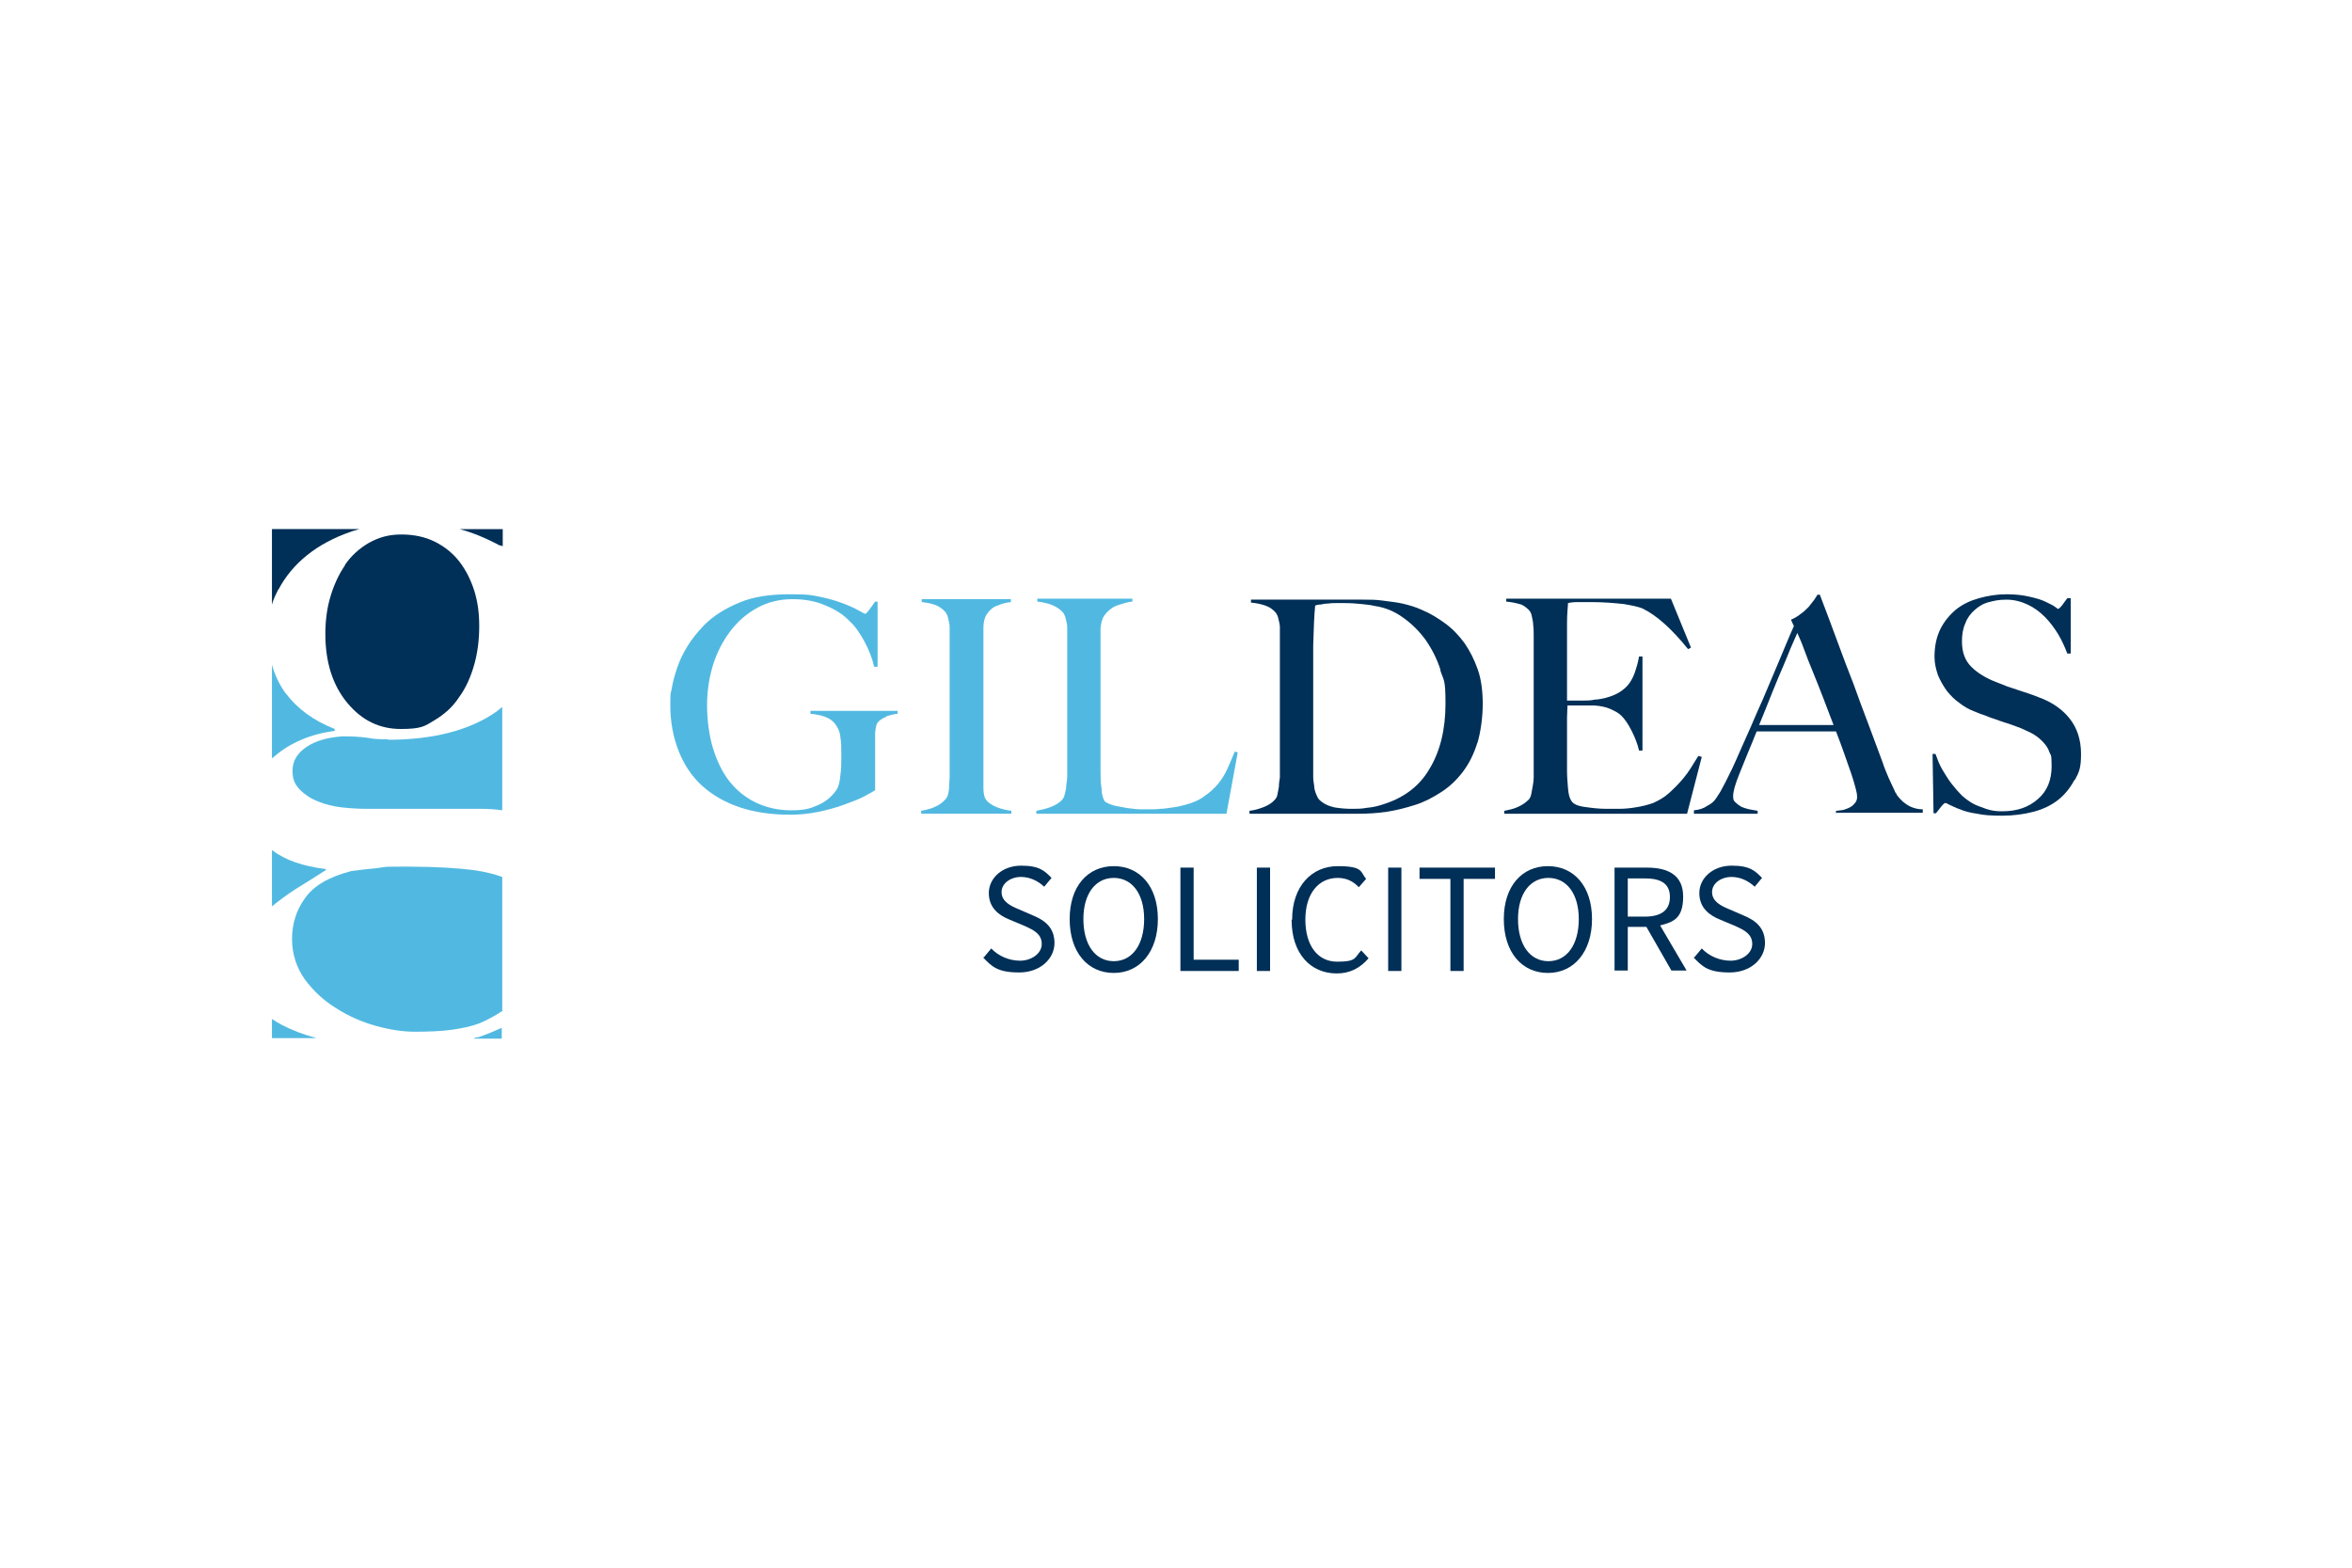 <?xml version="1.0" encoding="UTF-8"?>
<svg id="Layer_1" xmlns="http://www.w3.org/2000/svg" version="1.1" viewBox="0 0 480 320">
  <!-- Generator: Adobe Illustrator 29.5.0, SVG Export Plug-In . SVG Version: 2.1.0 Build 137)  -->
  <defs>
    <style>
      .st0 {
        fill: #51b9e1;
      }

      .st1 {
        fill: #002f57;
      }
    </style>
  </defs>
  <g>
    <path class="st1" d="M70.4,115.4c-1.3,1.9-2.3,4.1-3,6.5-.7,2.4-1,4.9-1,7.5,0,5.8,1.5,10.5,4.5,14.1,3,3.6,6.6,5.3,10.9,5.3s4.9-.6,6.9-1.8c2-1.2,3.7-2.7,5-4.7,1.4-1.9,2.4-4.2,3.1-6.7.7-2.5,1-5.1,1-7.8s-.3-4.9-1-7.2c-.7-2.2-1.7-4.2-3-5.9-1.3-1.7-3-3.1-5-4.1-2-1-4.3-1.5-6.9-1.5s-4.6.6-6.6,1.7c-1.9,1.1-3.6,2.6-4.9,4.5Z"/>
    <path class="st0" d="M79.2,150.9c-1.4,0-2.8,0-4.2-.3-1.4-.2-3.1-.3-5-.3-3.1.2-5.6.9-7.5,2.2-1.9,1.3-2.8,2.9-2.8,4.8s.5,2.8,1.5,3.9c1,1,2.2,1.8,3.7,2.4,1.5.6,3.1,1,4.8,1.2,1.8.2,3.5.3,5.1.3h23.4c1.5,0,3,.1,4.3.3v-21.1c-.4.3-.7.6-1.1.9-5.4,3.8-12.8,5.8-22.2,5.8Z"/>
    <path class="st0" d="M102.5,206.2v-27.2c-1.7-.6-3.7-1.1-5.9-1.4-3.2-.4-7.7-.7-13.3-.7s-4.1,0-6.3.3c-2.1.2-3.9.4-5.3.6-4.6,1.2-7.7,3-9.5,5.6-1.8,2.5-2.6,5.3-2.6,8.3s.9,5.8,2.6,8.2c1.7,2.3,3.8,4.3,6.4,5.9,2.5,1.6,5.2,2.8,8.1,3.6,2.9.8,5.5,1.2,8,1.2s5.4-.1,7.5-.4c2.1-.3,4-.7,5.6-1.3,1.7-.7,3.3-1.6,4.8-2.6Z"/>
    <path class="st0" d="M58.2,141.4c-1.2-1.7-2.1-3.6-2.7-5.7v19.1c.2-.1.3-.3.5-.4,1.6-1.4,3.4-2.5,5.5-3.4,2.1-.9,4.4-1.5,6.8-1.8v-.4c-4.3-1.7-7.6-4.1-10-7.3Z"/>
    <path class="st0" d="M57.5,209.2c-.7-.4-1.4-.8-2-1.2v3.9h9.1c-2.6-.7-5-1.6-7.1-2.7Z"/>
    <path class="st0" d="M66.5,177.7v-.3c-4.7-.6-8.3-1.8-11-3.9v11.5c1.5-1.2,3.1-2.4,4.8-3.5,2.1-1.3,4.2-2.6,6.2-3.9Z"/>
    <path class="st0" d="M97.5,211.7c-.3,0-.6.2-.9.3h5.8v-2.2c-1.6.7-3.2,1.4-5,2Z"/>
    <path class="st1" d="M56.8,120.4c1.4-2.7,3.4-5.1,5.9-7.1,2.5-2,5.5-3.6,9-4.8.5-.2,1.1-.3,1.6-.5h-17.8v15.4c.3-1.1.8-2.1,1.3-3.1Z"/>
    <path class="st1" d="M101.9,111.3c.2,0,.5.1.7.2v-3.5h-8.8c2.6.7,5.3,1.8,8.1,3.3Z"/>
  </g>
  <g>
    <g>
      <path class="st1" d="M200.8,195.4l1.5-1.8c1.5,1.6,3.7,2.5,5.9,2.5s4.4-1.4,4.4-3.4-1.5-2.8-3.5-3.7l-3.1-1.3c-2-.8-4.2-2.3-4.2-5.4s2.8-5.6,6.6-5.6,4.8,1.1,6.2,2.5l-1.5,1.8c-1.3-1.2-2.9-2-4.8-2s-3.9,1.2-3.9,3.1,1.8,2.8,3.5,3.5l3,1.3c2.4,1,4.3,2.5,4.3,5.6s-2.8,6-7.2,6-5.6-1.2-7.4-3.1Z"/>
      <path class="st1" d="M218.3,187.6c0-6.7,3.7-10.8,9-10.8s9,4.1,9,10.8-3.7,11-9,11-9-4.2-9-11ZM233.5,187.6c0-5.2-2.5-8.4-6.2-8.4s-6.2,3.2-6.2,8.4,2.4,8.6,6.2,8.6,6.2-3.4,6.2-8.6Z"/>
      <path class="st1" d="M240.9,177.1h2.7v18.8h9.2v2.3h-11.9v-21.1Z"/>
      <path class="st1" d="M256.5,177.1h2.7v21.1h-2.7v-21.1Z"/>
      <path class="st1" d="M263.7,187.7c0-6.8,4-10.9,9.3-10.9s4.6,1.2,5.8,2.6l-1.5,1.7c-1.1-1.2-2.5-1.9-4.3-1.9-3.9,0-6.6,3.2-6.6,8.5s2.5,8.6,6.5,8.6,3.5-.8,4.9-2.3l1.5,1.6c-1.7,2-3.8,3.1-6.5,3.1-5.3,0-9.2-4-9.2-10.9Z"/>
      <path class="st1" d="M283.3,177.1h2.7v21.1h-2.7v-21.1Z"/>
      <path class="st1" d="M296.1,179.4h-6.4v-2.3h15.4v2.3h-6.4v18.8h-2.7v-18.8Z"/>
      <path class="st1" d="M306.9,187.6c0-6.7,3.7-10.8,9-10.8s9,4.1,9,10.8-3.7,11-9,11-9-4.2-9-11ZM322.2,187.6c0-5.2-2.5-8.4-6.2-8.4s-6.2,3.2-6.2,8.4,2.4,8.6,6.2,8.6,6.2-3.4,6.2-8.6Z"/>
      <path class="st1" d="M329.5,177.1h6.6c4.3,0,7.4,1.5,7.4,5.9s-1.9,5.2-4.7,5.9l5.4,9.2h-3.1l-5.1-8.9h-3.8v8.9h-2.7v-21.1ZM335.7,187.1c3.3,0,5.1-1.3,5.1-4s-1.8-3.8-5.1-3.8h-3.5v7.8h3.5Z"/>
      <path class="st1" d="M345.8,195.4l1.5-1.8c1.5,1.6,3.7,2.5,5.9,2.5s4.4-1.4,4.4-3.4-1.5-2.8-3.5-3.7l-3.1-1.3c-2-.8-4.2-2.3-4.2-5.4s2.8-5.6,6.6-5.6,4.8,1.1,6.2,2.5l-1.5,1.8c-1.3-1.2-2.9-2-4.8-2s-3.9,1.2-3.9,3.1,1.8,2.8,3.5,3.5l3,1.3c2.4,1,4.3,2.5,4.3,5.6s-2.8,6-7.2,6-5.6-1.2-7.4-3.1Z"/>
    </g>
    <g>
      <path class="st0" d="M180.9,146.3c-.8.3-1.4.7-1.8,1.2-.3.4-.4,1.1-.5,2.1,0,.9,0,1.9,0,2.8v8.9c-.3.2-1,.6-2.1,1.2-1.1.6-2.5,1.1-4.1,1.7-1.6.6-3.4,1.1-5.3,1.5-1.9.4-3.9.6-5.8.6-3.9,0-7.3-.5-10.3-1.5-3-1-5.6-2.5-7.7-4.4-2.1-1.9-3.7-4.3-4.8-7.1-1.1-2.8-1.7-5.9-1.7-9.3s.1-2.2.3-3.5c.2-1.3.6-2.7,1.1-4.2.5-1.5,1.2-2.9,2.1-4.4.9-1.5,2.1-2.9,3.4-4.3,1.9-1.9,4.3-3.4,7.2-4.6,2.8-1.2,6.3-1.7,10.3-1.7s4.6.2,6.5.6c1.9.4,3.4.9,4.7,1.4,1.3.5,2.3,1,3,1.4.7.4,1.1.6,1.2.6s.3-.2.7-.7c.4-.5.8-1.1,1.3-1.8h.5v13.3h-.7c-.4-1.8-1.1-3.5-2-5.2-.9-1.6-1.8-3-2.9-4-1.3-1.4-3-2.5-5-3.3-2-.9-4.3-1.3-6.8-1.3s-5.1.6-7.2,1.8c-2.2,1.2-4,2.8-5.5,4.8-1.5,2-2.7,4.3-3.5,6.9-.8,2.6-1.2,5.4-1.2,8.2s.4,6.1,1.2,8.7c.8,2.6,1.9,4.9,3.3,6.7,1.5,1.9,3.2,3.3,5.4,4.4,2.1,1,4.5,1.6,7.2,1.6s3.8-.3,5.4-1c1.7-.7,3-1.8,4-3.3.3-.5.6-1.5.7-2.8.2-1.3.2-2.7.2-4.1s0-2.7-.2-3.8c-.1-1.1-.6-2.1-1.2-2.8-.9-1.1-2.6-1.7-4.9-1.9v-.6h17.8v.6c-.7,0-1.4.3-2.3.5Z"/>
      <path class="st0" d="M188,166.1v-.6c1-.2,2-.4,2.8-.8.9-.4,1.6-.9,2.2-1.6.2-.2.4-.6.5-1,.1-.4.2-1,.2-1.6,0-.6.1-1.2.1-1.9,0-.7,0-1.3,0-2s0-1.3,0-2.3c0-1,0-2,0-3.2s0-2.3,0-3.6v-17.6c0-.7,0-1.4,0-2,0-.6-.2-1.2-.3-1.7-.1-.5-.3-.9-.5-1.2-.6-.7-1.3-1.2-2.1-1.5-.8-.3-1.8-.5-2.8-.6v-.6h18.2v.6c-.9.1-1.8.3-2.7.7-1,.3-1.7,1-2.3,1.9-.4.7-.6,1.6-.6,2.6,0,1.1,0,2,0,3,0,1,0,2,0,3,0,1,0,2,0,3v20.4c0,1.2,0,2.3,0,3.4s.2,1.9.5,2.3c.5.7,1.3,1.2,2.3,1.6,1.1.4,2,.6,2.9.7v.6h-18.4Z"/>
      <path class="st0" d="M250.6,166.1h-39.1v-.6c1-.2,2-.4,3-.8,1-.4,1.8-.9,2.3-1.5.2-.2.4-.6.5-1.1.1-.5.3-1,.3-1.6,0-.6.2-1.2.2-1.9,0-.7,0-1.3,0-2s0-1.3,0-2.3c0-1,0-2,0-3.2s0-2.3,0-3.6v-17.5c0-.7,0-1.4,0-2,0-.6-.2-1.2-.3-1.7-.1-.5-.3-.9-.5-1.2-.6-.7-1.3-1.2-2.3-1.6-1-.4-2-.6-3-.7v-.6h19.4v.6c-.5,0-1.2.2-1.9.4-.7.2-1.4.4-2.1.8-.6.4-1.2.9-1.7,1.6s-.7,1.6-.8,2.6c0,1.4,0,2.7,0,3.9,0,1.2,0,2.3,0,3.5,0,1.1,0,2.3,0,3.5v11.1c0,1.1,0,2.1,0,3.3,0,1.1,0,2.4,0,3.7,0,1.3,0,2.5.2,3.7,0,1.2.3,2,.6,2.6.2.2.5.4,1,.6.5.2,1.1.4,1.8.5.7.1,1.4.3,2.3.4.8.1,1.6.2,2.4.2s.8,0,1.6,0c.7,0,1.5,0,2.3-.1.9,0,1.7-.2,2.6-.3.9-.1,1.7-.3,2.4-.5,1.6-.4,3-1,4-1.8,1.1-.7,2-1.6,2.8-2.5.8-1,1.4-2,1.9-3.1.5-1.1,1-2.3,1.5-3.5l.6.2-2.3,12.5Z"/>
      <path class="st1" d="M301.5,151.6c-.7,2.3-1.7,4.3-3,6-1.3,1.7-2.7,3-4.4,4.1-1.7,1.1-3.4,2-5.3,2.6-1.9.6-3.8,1.1-5.8,1.4-2,.3-3.9.4-5.8.4h-22.2v-.6c1-.1,2-.4,3-.8,1-.4,1.7-.9,2.2-1.5.2-.2.4-.5.5-1,.1-.5.2-1,.3-1.6,0-.6.1-1.3.2-1.9,0-.7,0-1.4,0-2s0-1.3,0-2.3c0-1,0-2,0-3.2s0-2.3,0-3.6v-17.6c0-.7,0-1.4,0-2,0-.6-.2-1.2-.3-1.7-.1-.5-.3-.9-.5-1.2-.6-.7-1.3-1.2-2.2-1.5-.9-.3-1.8-.5-2.9-.6v-.6c1.7,0,4.2,0,7.4,0,3.2,0,7.1,0,11.6,0h3.9c1.3,0,2.7,0,4,.2s2.7.3,4,.6c1.3.3,2.7.7,4,1.3,1.7.7,3.3,1.7,4.8,2.8,1.5,1.1,2.8,2.5,3.9,4,1.1,1.6,2,3.4,2.7,5.4.7,2,1,4.4,1,7s-.4,5.7-1.1,8ZM294,136.8c-.7-2.2-1.7-4.2-3-6.1-1.3-1.8-2.8-3.3-4.6-4.6-1.8-1.3-3.7-2.1-5.8-2.4-.8-.2-1.7-.3-2.7-.4-1-.1-2.2-.2-3.6-.2s-1,0-1.6,0c-.6,0-1.1,0-1.7.1-.5,0-1.1.1-1.5.2-.5,0-.8.1-1.1.2-.2,2-.3,4.7-.4,8.2,0,3.5,0,7.6,0,12.5v7.1c0,2.1,0,3.8,0,5.2,0,.6,0,1.2,0,1.9s.1,1.3.2,1.9c0,.6.2,1.2.4,1.7.2.5.4.9.6,1.1.8.8,1.8,1.3,3.1,1.6,1.2.2,2.4.3,3.5.3s2.1,0,3.1-.2c1.1-.1,2.1-.3,3-.6,4.4-1.3,7.7-3.7,9.8-7.3,2.2-3.6,3.3-8.1,3.3-13.4s-.4-4.6-1.1-6.9Z"/>
      <path class="st1" d="M344.2,166.1h-37.2v-.6c1-.2,2-.4,2.8-.8.9-.4,1.6-.9,2.2-1.5.2-.2.4-.6.5-1.1.1-.5.2-1,.3-1.6.1-.6.2-1.2.2-1.9,0-.7,0-1.3,0-2s0-1.3,0-2.3c0-1,0-2,0-3.2,0-1.2,0-2.3,0-3.6v-15.4c0-.7,0-1.5,0-2.3,0-.8,0-1.5-.1-2.2,0-.7-.2-1.3-.3-1.9-.1-.5-.3-.9-.6-1.2-.6-.6-1.3-1.1-1.9-1.2-.7-.2-1.6-.4-2.7-.5v-.6h33.6l4.1,10-.6.3c-3.3-4.1-6.4-6.9-9.3-8.3-.7-.3-2-.6-3.8-.9-1.9-.2-4.1-.4-6.8-.4s-1.7,0-2.6,0c-.9,0-1.6.1-2,.2,0,.6-.2,2-.2,4,0,2,0,4.4,0,7.1v3.9c0,1.1,0,1.9,0,2.6,0,.7,0,1.2,0,1.6v.7h1.2c.6,0,1.3,0,2.1,0,.8,0,1.6,0,2.4-.2.8,0,1.4-.2,2-.3,1.2-.3,2.2-.7,3-1.2.8-.5,1.5-1.1,2-1.8.5-.7.9-1.5,1.2-2.4.3-.9.6-1.9.8-3.1h.7v19.2h-.7c-.3-1.3-.8-2.6-1.5-4-.7-1.4-1.4-2.4-2.1-3.1-.6-.6-1.4-1-2.3-1.4s-2-.6-3.2-.7c-.6,0-1.1,0-1.5,0-.4,0-.8,0-1.2,0h-2.8c0,.6-.1,1.4-.1,2.5v7.3c0,.6,0,1.3,0,1.9,0,.6,0,1.1,0,1.5,0,1.3.1,2.5.2,3.7.1,1.2.3,2,.7,2.6.4.6,1.2,1,2.6,1.2,1.4.2,2.9.4,4.5.4s1.6,0,2.6,0c1.1,0,2.2-.1,3.4-.3,1.3-.2,2.5-.5,3.6-.9,1.1-.5,2.2-1.1,3.2-2,1-.9,2-1.9,3-3.1,1-1.2,1.9-2.7,3-4.5l.7.2-3,11.6Z"/>
      <path class="st1" d="M374.7,166.1v-.6c.1,0,.4,0,.9-.1.5,0,1-.2,1.5-.4.5-.2,1-.5,1.3-.9.4-.4.6-.8.6-1.4s-.1-1-.3-1.8c-.2-.8-.5-1.8-.9-3-.4-1.2-.9-2.5-1.4-4s-1.1-3-1.7-4.6h-16.2c-.6,1.5-1.2,3-1.8,4.4-.6,1.4-1.1,2.8-1.7,4.2-.9,2.2-1.3,3.7-1.3,4.6s.2,1,.5,1.3c.3.3.7.6,1.2.9.5.2,1.1.4,1.6.5.6.1,1.1.2,1.7.3v.6h-13v-.7c1.1-.1,2-.4,2.7-.9.8-.4,1.2-.8,1.3-.9.3-.3.8-1,1.4-2,.6-1.1,1.4-2.6,2.4-4.7.9-1.9,1.8-4.1,2.9-6.5s2.1-4.9,3.3-7.5c1.1-2.6,2.2-5.2,3.3-7.8,1.1-2.6,2.1-5.1,3.1-7.3l-.6-1.3c.7-.3,1.4-.7,2-1.2.6-.4,1.1-.9,1.6-1.4.4-.5.8-1,1.1-1.4.3-.4.5-.8.7-1.1h.5c1.3,3.4,2.5,6.6,3.6,9.6,1.1,3,2.2,5.9,3.3,8.7,1,2.8,2,5.5,3,8.1,1,2.6,1.9,5.2,2.9,7.8.4,1.3.9,2.3,1.2,3.1.4.8.8,1.8,1.3,2.8,0,.2.3.4.5.9.3.4.7.8,1.1,1.2.5.4,1,.8,1.7,1.1.7.3,1.5.5,2.4.5v.7h-17.8ZM366.8,129.2c-.2.5-.6,1.4-1.1,2.5-.5,1.1-1,2.5-1.7,4.1-.7,1.6-1.5,3.5-2.3,5.5-.8,2-1.7,4.3-2.7,6.7h15.2c-.7-1.8-1.4-3.7-2.1-5.5-.7-1.8-1.4-3.6-2.1-5.3-.7-1.7-1.3-3.2-1.8-4.6-.5-1.4-1-2.5-1.4-3.4Z"/>
      <path class="st1" d="M423.3,159.3c-.8,1.5-1.9,2.9-3.3,4-1.4,1.1-3.1,1.9-5,2.4-1.9.5-4.1.8-6.4.8s-3.7-.1-5.1-.4c-1.4-.2-2.6-.5-3.5-.9-.9-.3-1.6-.7-2.1-.9-.5-.3-.8-.4-.9-.4s-.4.2-.8.7c-.4.5-.8,1-1.1,1.4h-.5l-.2-12.1h.6c.4,1.1.8,2.2,1.4,3.2.6,1,1.2,2,1.9,2.9s1.4,1.7,2.1,2.4c.8.7,1.5,1.2,2.2,1.6.7.4,1.6.7,2.7,1.1,1.1.4,2.2.5,3.3.5,3,0,5.4-.8,7.3-2.5,1.9-1.6,2.8-3.9,2.8-6.7s-.2-2.1-.5-3-.9-1.6-1.5-2.2c-.6-.6-1.4-1.2-2.2-1.6-.9-.4-1.8-.9-2.7-1.2s-1.8-.7-2.6-.9c-.7-.2-1.4-.5-2-.7-.6-.2-1.3-.4-1.9-.7-.7-.2-1.5-.5-2.4-.9-1.1-.4-2.1-1-3-1.7-1-.7-1.8-1.5-2.6-2.5-.7-1-1.3-2-1.8-3.2-.4-1.2-.7-2.4-.7-3.7,0-2.2.4-4.1,1.2-5.7.8-1.6,1.9-2.9,3.2-4,1.4-1.1,2.9-1.8,4.7-2.3,1.8-.5,3.6-.8,5.6-.8s3.4.2,4.7.5c1.3.3,2.4.6,3.2,1,.8.4,1.5.7,1.9,1,.4.3.7.5.7.5.1,0,.4-.2.8-.7.4-.5.7-1,1.1-1.5h.7v11.3h-.7c-.5-1.3-1.1-2.7-1.9-4-.8-1.3-1.7-2.5-2.7-3.5-1-1-2.2-1.9-3.5-2.5-1.3-.6-2.7-1-4.3-1s-2.4.2-3.6.5-2.1.9-2.9,1.6c-.8.7-1.5,1.6-1.9,2.7-.5,1.1-.7,2.3-.7,3.7,0,2.2.6,3.9,1.9,5.2,1.3,1.3,3,2.3,5,3.1.8.3,1.6.6,2.3.9.7.2,1.4.5,2.1.7.7.2,1.4.5,2.1.7.7.2,1.4.5,2.2.8,2.8,1,4.9,2.5,6.4,4.4,1.5,1.9,2.3,4.3,2.3,7.2s-.4,3.7-1.2,5.2Z"/>
    </g>
  </g>
</svg>